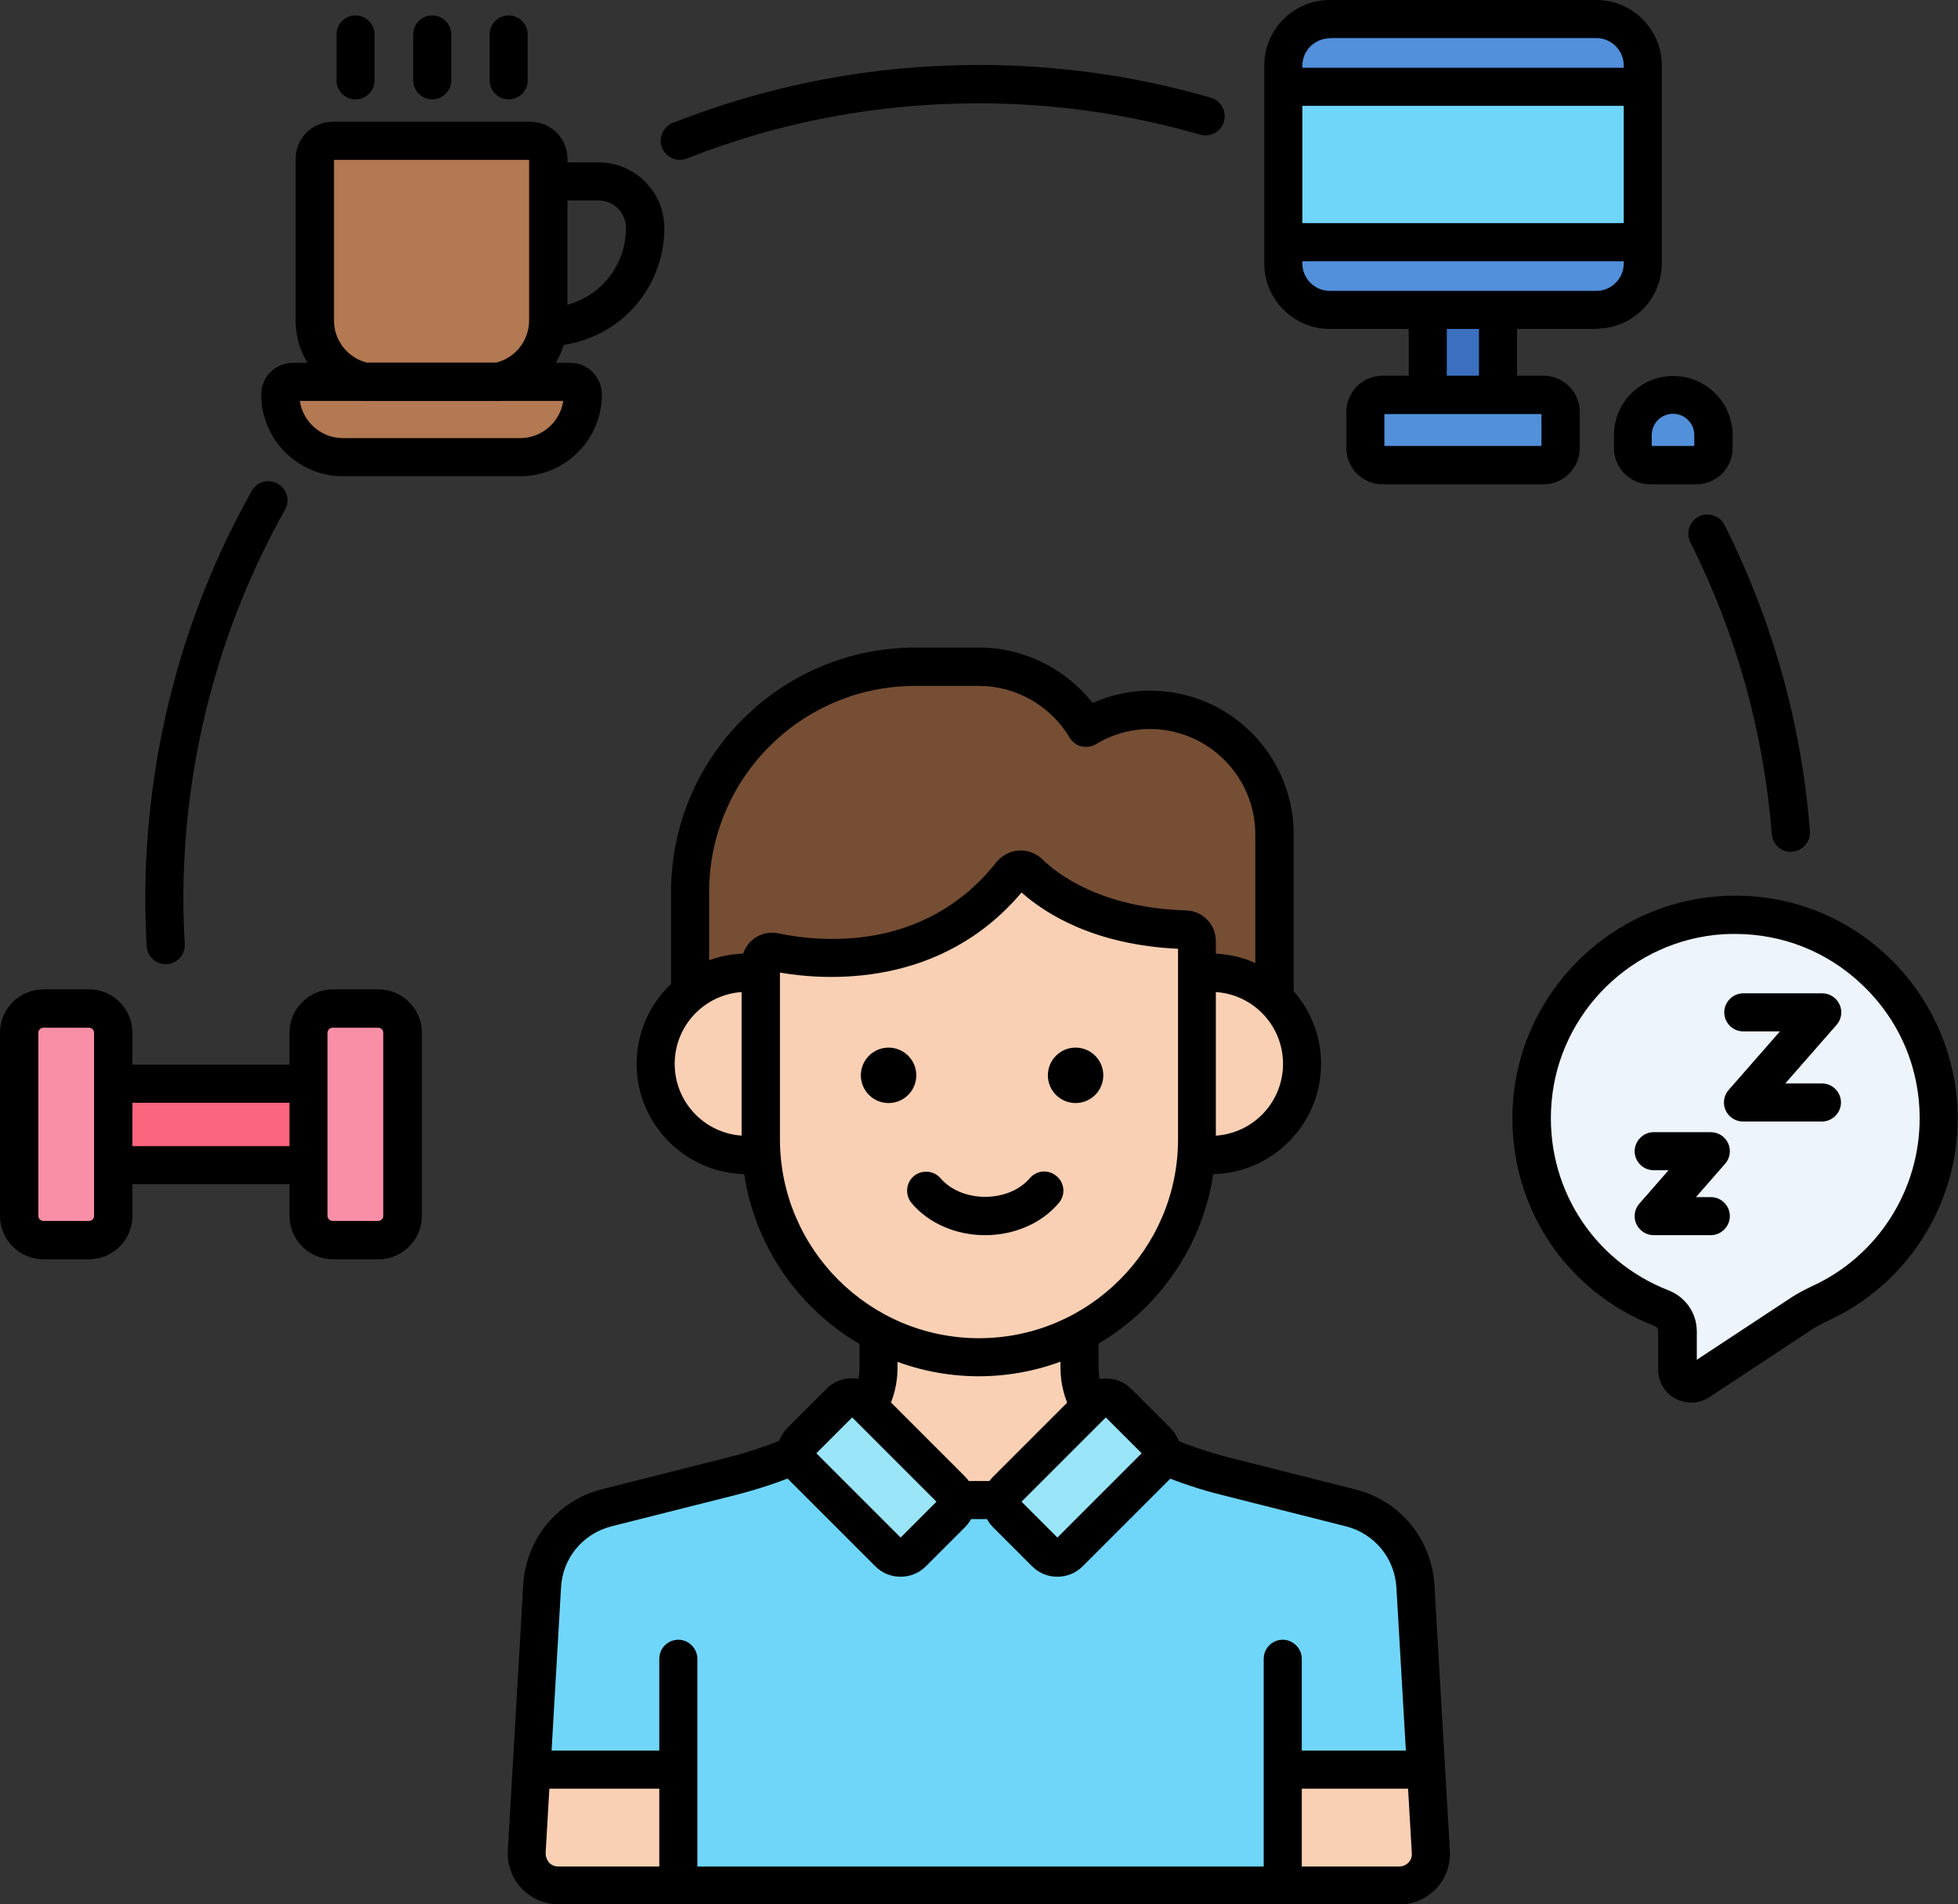 <svg viewBox="0 0 69.94 68.02" xmlns="http://www.w3.org/2000/svg" data-name="Layer 2" id="Layer_2">
  <rect x="0" y="0" width="69.94" height="68.02" fill="#333333" stroke="none"/>
  <defs>
    <style>
      .cls-1 {
        fill: #f98fa6;
      }

      .cls-2 {
        fill: #3a70bf;
      }

      .cls-3 {
        fill: #70d6f9;
      }

      .cls-4 {
        fill: #754e34;
      }

      .cls-5 {
        fill: #f9d0b4;
      }

      .cls-6 {
        fill: #5290db;
      }

      .cls-7 {
        fill: #b27952;
      }

      .cls-8 {
        fill: #9be5f9;
      }

      .cls-9 {
        fill: #edf4fc;
      }

      .cls-10 {
        fill: #fc657e;
      }
    </style>
  </defs>
  <g data-name="Layer 1" id="Layer_1-2">
    <g data-name="Layer 8" id="Layer_8">
      <g>
        <path d="M33.99,53.22l-3.14-3.14c-.23-.23-.61-.23-.84,0l-1.4,1.4c-.23.23-.23.61,0,.84l3.14,3.14c.23.23.61.23.84,0l1.4-1.4c.23-.23.23-.61,0-.84h0Z" class="cls-8"></path>
        <path d="M35.94,53.22l3.14-3.14c.23-.23.61-.23.84,0l1.4,1.4c.23.23.23.61,0,.84l-3.14,3.14c-.23.23-.61.23-.84,0l-1.4-1.4c-.23-.23-.23-.61,0-.84h0Z" class="cls-8"></path>
        <path d="M34.16,53.58h1.61c.01-.13.07-.26.17-.36l2.99-2.99c-.24-.41-.38-.87-.38-1.36v-1.27c-1.08.56-2.3.88-3.59.88s-2.51-.32-3.59-.88v1.27c0,.49-.13.96-.37,1.37l2.99,2.99c.1.1.16.23.17.36h0Z" class="cls-5"></path>
        <path d="M49.99,67.34c.65,0,1.17-.55,1.13-1.2l-.55-9.48c-.07-1.34-1.01-2.48-2.32-2.81l-4.47-1.13c-.78-.2-1.54-.46-2.28-.77-.01.13-.07.27-.17.37l-3.14,3.14c-.23.23-.61.23-.84,0l-1.4-1.4c-.13-.13-.19-.31-.17-.48h-1.61c.02.17-.04.35-.17.48l-1.4,1.4c-.23.23-.61.23-.84,0l-3.14-3.14c-.1-.1-.16-.23-.17-.37-.74.32-1.5.57-2.28.77l-4.48,1.13c-1.31.33-2.25,1.47-2.32,2.81l-.55,9.48c-.04.65.48,1.2,1.13,1.2h30.04Z" class="cls-3"></path>
        <path d="M36.13,31.23c-2.85,3.58-7.05,3.07-8.46,2.78-.26-.05-.5.14-.5.4h0v6.27c0,4.29,3.51,7.79,7.79,7.79s7.79-3.51,7.79-7.79v-6.94s0-.08,0-.12c0-.22-.18-.4-.4-.41-3.24-.09-4.94-1.38-5.6-2.02-.18-.18-.47-.16-.62.04h0Z" class="cls-5"></path>
        <path d="M26.68,34.75c.17,0,.34.01.5.04v-.37h0c0-.27.25-.46.5-.41,1.41.3,5.61.8,8.46-2.78.16-.2.44-.21.62-.04.66.64,2.36,1.93,5.6,2.02.22,0,.4.19.4.41,0,.04,0,.08,0,.12v1.04c.16-.03.33-.04.5-.04.88,0,1.67.35,2.26.91v-5.85c0-2.45-2-4.45-4.45-4.45-.83,0-1.61.23-2.27.63-.78-1.3-2.2-2.18-3.82-2.18h-2.29c-4.42,0-8.04,3.62-8.04,8.04v3.6c.56-.45,1.26-.71,2.03-.71h0Z" class="cls-4"></path>
        <path d="M43.26,34.75c-.17,0-.34.01-.5.04v5.9c0,.18,0,.35-.02.52.17.03.34.05.52.05,1.8,0,3.25-1.46,3.25-3.25,0-1.8-1.46-3.25-3.25-3.25Z" class="cls-5"></path>
        <path d="M27.18,40.69v-5.9c-.16-.03-.33-.04-.5-.04-1.8,0-3.25,1.46-3.25,3.25s1.46,3.25,3.25,3.25c.18,0,.35-.02.52-.05-.01-.17-.02-.35-.02-.52h0Z" class="cls-5"></path>
        <path d="M51.12,66.14l-.17-2.93h-5.13v4.13h4.17c.65,0,1.17-.55,1.13-1.2h0Z" class="cls-5"></path>
        <path d="M24.23,67.34v-4.13h-5.25l-.17,2.93c-.04.65.48,1.2,1.13,1.2h4.28Z" class="cls-5"></path>
        <path d="M69.25,39.95c0-4.17-3.51-7.52-7.74-7.26-3.57.22-6.49,3.09-6.78,6.65-.27,3.34,1.72,6.26,4.61,7.39.34.13.58.46.58.83v1.38c0,.39.43.62.76.41l3.7-2.44c.2-.13.41-.24.63-.34,2.5-1.15,4.24-3.68,4.24-6.61Z" class="cls-9"></path>
        <path d="M3.18,36.02h-1.63c-.48,0-.86.39-.86.86v6.54c0,.48.39.86.86.86h1.63c.48,0,.86-.39.86-.86v-6.54c0-.48-.39-.86-.86-.86Z" class="cls-1"></path>
        <path d="M13.52,36.02h-1.63c-.48,0-.86.39-.86.86v6.54c0,.48.39.86.86.86h1.63c.48,0,.86-.39.86-.86v-6.54c0-.48-.39-.86-.86-.86Z" class="cls-1"></path>
        <path d="M4.04,38.7h6.98v2.91h-6.98v-2.91Z" class="cls-10"></path>
        <path d="M20.37,13.63h-9.91c-.25,0-.45.2-.45.45,0,1.24,1,2.24,2.24,2.24h6.33c1.24,0,2.24-1,2.24-2.24,0-.25-.2-.45-.45-.45Z" class="cls-7"></path>
        <path d="M13.02,13.63h4.79c1.01-.21,1.77-1.11,1.77-2.19v-5.79c0-.35-.28-.63-.63-.63h-7.07c-.35,0-.63.28-.63.63v5.79c0,1.08.76,1.97,1.77,2.19Z" class="cls-7"></path>
        <path d="M57.02.68h-9.52c-.92,0-1.66.74-1.66,1.66v7.06c0,.92.74,1.66,1.66,1.66h9.52c.92,0,1.66-.74,1.66-1.66V2.34c0-.92-.74-1.66-1.66-1.66Z" class="cls-6"></path>
        <path d="M51,11.06h2.51v3.04h-2.51v-3.04Z" class="cls-2"></path>
        <path d="M55.13,14.1h-5.74c-.34,0-.62.28-.62.62v1.28c0,.34.28.62.62.62h5.74c.34,0,.62-.28.62-.62v-1.28c0-.34-.28-.62-.62-.62Z" class="cls-6"></path>
        <path d="M59.77,14.1c-.8,0-1.44.64-1.44,1.44v.45c0,.34.28.62.62.62h1.64c.34,0,.62-.28.62-.62v-.45c0-.79-.64-1.44-1.44-1.44h0Z" class="cls-6"></path>
        <path d="M45.84,3.1h12.84v5.55h-12.84V3.1Z" class="cls-3"></path>
        <path d="M35.19,44.12c-1.05,0-2.03-.43-2.63-1.15-.24-.29-.2-.72.08-.96.29-.24.72-.2.96.08.35.41.94.66,1.59.66s1.24-.25,1.59-.66c.24-.29.67-.33.96-.08.29.24.33.67.08.96-.6.72-1.59,1.15-2.63,1.15Z"></path>
        <circle r=".99" cy="38.41" cx="38.42"></circle>
        <circle r=".99" cy="38.41" cx="31.74"></circle>
        <path d="M45.82,67.52c-.38,0-.68-.31-.68-.68v-7.59c0-.38.31-.68.68-.68s.68.31.68.68v7.59c0,.38-.31.68-.68.68Z"></path>
        <path d="M24.23,67.52c-.38,0-.68-.31-.68-.68v-7.59c0-.38.31-.68.68-.68s.68.31.68.68v7.59c0,.38-.31.68-.68.68Z"></path>
        <path d="M32.17,56.32c-.33,0-.65-.12-.9-.37l-3.14-3.14c-.5-.5-.5-1.31,0-1.81l1.4-1.4c.24-.24.56-.37.9-.37s.66.13.9.37l3.14,3.14c.5.5.5,1.31,0,1.81l-1.4,1.4c-.25.25-.58.37-.9.37h0ZM29.16,51.91l3.01,3.01,1.28-1.28-3.01-3.01-1.28,1.28Z"></path>
        <path d="M37.77,56.32c-.33,0-.65-.12-.9-.37l-1.4-1.4c-.24-.24-.37-.56-.37-.9s.13-.66.37-.9l3.14-3.14c.24-.24.56-.37.9-.37s.66.13.9.37l1.4,1.4c.24.24.37.56.37.9s-.13.66-.37.9l-3.14,3.14c-.25.25-.58.37-.9.37h0ZM36.49,53.64l1.28,1.28,3.01-3.01-1.28-1.28-3.01,3.01Z"></path>
        <path d="M38.88,50.81c-.24,0-.48-.13-.6-.36-.26-.49-.4-1.04-.4-1.59v-1.14c0-.38.31-.68.68-.68s.68.31.68.68v1.14c0,.32.08.65.24.94.18.33.05.75-.28.92-.1.06-.21.08-.32.08h0Z"></path>
        <path d="M35.59,54.26h-1.32c-.38,0-.68-.31-.68-.68s.31-.68.68-.68h1.32c.38,0,.68.31.68.68s-.31.68-.68.68Z"></path>
        <path d="M31.07,50.79c-.11,0-.21-.02-.31-.08-.33-.17-.46-.59-.29-.92.15-.28.23-.6.23-.93v-1.07c0-.38.31-.68.68-.68s.68.31.68.68v1.07c0,.54-.13,1.08-.38,1.56-.12.23-.36.37-.61.37Z"></path>
        <path d="M49.99,68.02h-30.04c-.5,0-.98-.21-1.32-.57-.34-.36-.52-.85-.49-1.35l.55-9.48c.09-1.65,1.23-3.03,2.83-3.43l4.48-1.13c.7-.18,1.4-.41,2.07-.69.35-.15.75.02.89.37s-.02.75-.37.89c-.74.31-1.5.56-2.27.76l-4.48,1.13c-1.02.26-1.75,1.14-1.8,2.19l-.55,9.48c0,.13.04.24.12.34.09.09.2.14.33.14h30.04c.13,0,.24-.05.33-.14.09-.09.13-.21.12-.34l-.55-9.48c-.06-1.05-.78-1.93-1.8-2.19l-4.47-1.13c-.73-.18-1.47-.43-2.18-.72-.35-.14-.51-.54-.37-.89.14-.35.54-.52.89-.37.65.27,1.32.49,1.99.66l4.47,1.13c1.6.4,2.74,1.78,2.83,3.44l.55,9.47c.03.5-.15.99-.49,1.35s-.82.57-1.32.57h0Z"></path>
        <path d="M63.97,30.43c-.35,0-.65-.27-.68-.63-.29-3.65-1.27-7.16-2.91-10.43-.17-.34-.03-.75.3-.92.34-.17.75-.03.92.3,1.72,3.43,2.75,7.1,3.05,10.93.03.38-.25.71-.63.74-.02,0-.04,0-.06,0h0Z"></path>
        <path d="M24.29,5.71c-.27,0-.53-.16-.64-.43-.14-.35.03-.75.38-.89,3.48-1.37,7.15-2.07,10.93-2.07,2.82,0,5.61.39,8.29,1.17.36.1.57.48.47.85-.1.36-.48.57-.85.47-2.56-.74-5.22-1.12-7.91-1.12-3.6,0-7.11.66-10.42,1.97-.08.03-.17.05-.25.05h0Z"></path>
        <path d="M5.92,34.44c-.36,0-.66-.28-.68-.64-.03-.56-.05-1.13-.05-1.69,0-5.11,1.31-10.14,3.8-14.57.18-.33.6-.45.93-.26.33.18.45.6.26.93-2.37,4.22-3.63,9.03-3.63,13.9,0,.54.02,1.08.05,1.61.02.38-.27.7-.64.72-.01,0-.03,0-.04,0Z"></path>
        <path d="M3.18,44.98h-1.63c-.85,0-1.55-.69-1.55-1.55v-6.54c0-.85.69-1.55,1.55-1.55h1.63c.85,0,1.55.69,1.55,1.55v6.54c0,.85-.69,1.55-1.55,1.55h0ZM1.55,36.71c-.1,0-.18.08-.18.18v6.54c0,.1.08.18.18.18h1.63c.1,0,.18-.08.18-.18v-6.54c0-.1-.08-.18-.18-.18h-1.63Z"></path>
        <path d="M13.52,44.98h-1.63c-.85,0-1.55-.69-1.55-1.55v-6.54c0-.85.69-1.55,1.55-1.55h1.63c.85,0,1.55.69,1.55,1.55v6.54c0,.85-.69,1.55-1.55,1.55h0ZM11.88,36.71c-.1,0-.18.08-.18.18v6.54c0,.1.08.18.18.18h1.63c.1,0,.18-.08.18-.18v-6.54c0-.1-.08-.18-.18-.18h-1.63Z"></path>
        <path d="M10.69,42.3h-6.44c-.38,0-.68-.31-.68-.68s.31-.68.68-.68h6.44c.38,0,.68.31.68.68s-.31.68-.68.68Z"></path>
        <path d="M10.74,39.39h-6.49c-.38,0-.68-.31-.68-.68s.31-.68.68-.68h6.49c.38,0,.68.31.68.68s-.31.68-.68.68Z"></path>
        <path d="M18.58,17.01h-6.33c-1.61,0-2.92-1.31-2.92-2.92,0-.63.51-1.13,1.13-1.13h9.91c.63,0,1.13.51,1.13,1.13,0,1.61-1.31,2.92-2.92,2.92ZM10.71,14.32c.11.75.76,1.33,1.54,1.33h6.33c.78,0,1.43-.58,1.54-1.33h-9.42ZM20.37,14.32h0,0Z"></path>
        <path d="M17.81,14.32h-4.79s-.09,0-.14-.01c-1.34-.28-2.32-1.48-2.32-2.85v-5.79c0-.73.59-1.32,1.32-1.32h7.07c.73,0,1.32.59,1.32,1.32v5.79c0,1.37-.97,2.57-2.32,2.85-.05,0-.09.01-.14.01h0ZM13.1,12.95h4.63c.68-.17,1.17-.79,1.17-1.5v-5.74h-6.97v5.74c0,.71.49,1.33,1.17,1.5Z"></path>
        <path d="M19.67,12.34c-.36,0-.67-.29-.68-.65-.02-.38.28-.69.65-.71,1.53-.06,2.72-1.31,2.72-2.84,0-.54-.44-.98-.98-.98h-1.65c-.38,0-.68-.31-.68-.68s.31-.68.68-.68h1.65c1.3,0,2.35,1.05,2.35,2.35,0,2.26-1.77,4.11-4.03,4.21,0,0-.02,0-.03,0h0Z"></path>
        <path d="M12.7,3.55c-.38,0-.68-.31-.68-.68v-1.64c0-.38.31-.68.68-.68s.68.31.68.68v1.64c0,.38-.31.68-.68.68Z"></path>
        <path d="M15.44,3.55c-.38,0-.68-.31-.68-.68v-1.64c0-.38.31-.68.68-.68s.68.31.68.68v1.64c0,.38-.31.68-.68.68Z"></path>
        <path d="M18.17,3.55c-.38,0-.68-.31-.68-.68v-1.64c0-.38.31-.68.68-.68s.68.31.68.68v1.64c0,.38-.31.68-.68.68Z"></path>
        <path d="M61.11,44.12h-2.04c-.27,0-.51-.16-.62-.4-.11-.24-.07-.53.11-.73l1.04-1.19h-.53c-.38,0-.68-.31-.68-.68s.31-.68.68-.68h2.04c.27,0,.51.16.62.4.11.24.07.53-.11.73l-1.04,1.19h.53c.38,0,.68.31.68.68s-.31.68-.68.68Z"></path>
        <path d="M65.08,40.06h-2.82c-.27,0-.51-.16-.62-.4-.11-.24-.07-.53.11-.73l1.83-2.09h-1.31c-.38,0-.68-.31-.68-.68s.31-.68.68-.68h2.82c.27,0,.51.16.62.4.11.24.07.53-.11.73l-1.83,2.09h1.31c.38,0,.68.31.68.68s-.31.68-.68.68Z"></path>
        <path d="M60.41,50.1c-.19,0-.38-.05-.56-.14-.38-.2-.62-.6-.62-1.03v-1.38c0-.08-.05-.16-.14-.19-3.31-1.29-5.33-4.53-5.04-8.08.32-3.9,3.51-7.03,7.42-7.27,2.22-.14,4.34.62,5.95,2.14,1.59,1.5,2.51,3.61,2.51,5.8,0,3.1-1.82,5.94-4.64,7.23-.23.11-.4.2-.54.29l-3.7,2.44c-.2.13-.42.19-.64.19h0ZM61.99,33.36c-.14,0-.28,0-.43.01-3.24.2-5.88,2.79-6.14,6.02-.24,2.94,1.44,5.63,4.18,6.7.61.24,1.01.81,1.01,1.47v1.01l3.4-2.24c.2-.13.43-.25.72-.39,2.34-1.07,3.84-3.42,3.84-5.99,0-1.84-.74-3.54-2.08-4.8-1.23-1.16-2.82-1.79-4.51-1.79h0Z"></path>
        <path d="M57.02,11.75h-9.52c-1.29,0-2.34-1.05-2.34-2.34V2.34c0-1.29,1.05-2.34,2.34-2.34h9.52c1.29,0,2.34,1.05,2.34,2.34v7.06c0,1.29-1.05,2.34-2.34,2.34ZM47.5,1.37c-.54,0-.98.44-.98.98v7.06c0,.54.44.98.98.98h9.52c.54,0,.98-.44.98-.98V2.34c0-.54-.44-.98-.98-.98h-9.52Z"></path>
        <path d="M53.51,14.55c-.38,0-.68-.31-.68-.68v-2.58c0-.38.31-.68.68-.68s.68.31.68.68v2.58c0,.38-.31.68-.68.68Z"></path>
        <path d="M51,14.55c-.38,0-.68-.31-.68-.68v-2.58c0-.38.31-.68.68-.68s.68.31.68.68v2.58c0,.38-.31.68-.68.68Z"></path>
        <path d="M55.13,17.3h-5.74c-.72,0-1.3-.58-1.3-1.3v-1.28c0-.72.58-1.3,1.3-1.3h5.74c.72,0,1.3.58,1.3,1.3v1.28c0,.72-.58,1.3-1.3,1.3ZM49.45,15.93h5.61v-1.14h-5.61v1.14ZM55.13,14.79h0,0Z"></path>
        <path d="M60.59,17.3h-1.64c-.72,0-1.3-.58-1.3-1.3v-.45c0-1.17.95-2.12,2.12-2.12s2.12.95,2.12,2.12v.45c0,.72-.58,1.3-1.3,1.3h0ZM59.01,15.93h1.51v-.39c0-.42-.34-.76-.76-.76s-.76.34-.76.76v.39h0Z"></path>
        <path d="M58.45,9.33h-12.42c-.38,0-.68-.31-.68-.68s.31-.68.68-.68h12.42c.38,0,.68.31.68.68s-.31.68-.68.68h0Z"></path>
        <path d="M58.41,3.78h-12.4c-.38,0-.68-.31-.68-.68s.31-.68.68-.68h12.4c.38,0,.68.31.68.68s-.31.68-.68.68h0Z"></path>
        <path d="M34.97,49.16c-4.67,0-8.48-3.8-8.48-8.48v-6.27c0-.34.15-.64.4-.85.26-.21.59-.29.92-.22,1.49.31,5.22.69,7.78-2.54h0c.19-.24.49-.4.8-.42.31-.02.62.1.84.31.53.52,2.09,1.74,5.14,1.83.59.02,1.05.49,1.06,1.08v.14s0,6.94,0,6.94c0,4.67-3.8,8.48-8.48,8.48h0ZM27.86,34.74v5.95c0,3.92,3.19,7.11,7.11,7.11s7.11-3.19,7.11-7.11v-6.8c-2.98-.14-4.72-1.24-5.59-2.01-2.9,3.43-7.01,3.14-8.63,2.86Z"></path>
        <path d="M45.52,36.19c-.38,0-.68-.31-.68-.68v-5.7c0-2.08-1.69-3.77-3.77-3.77-.67,0-1.34.19-1.92.54-.16.09-.34.12-.52.08-.18-.04-.33-.16-.42-.31-.68-1.14-1.92-1.85-3.23-1.85h-2.29c-4.06,0-7.36,3.3-7.36,7.36v3.44c0,.38-.31.68-.68.68s-.68-.31-.68-.68v-3.44c0-4.81,3.91-8.73,8.73-8.73h2.29c1.57,0,3.07.75,4.04,1.98.65-.29,1.35-.44,2.05-.44,2.83,0,5.13,2.3,5.13,5.13v5.7c0,.38-.31.68-.68.68Z"></path>
        <path d="M43.26,41.94c-.12,0-.24,0-.37-.02-.38-.04-.65-.37-.61-.75s.37-.65.75-.61c.08,0,.15.01.23.01,1.42,0,2.57-1.15,2.57-2.57s-1.15-2.57-2.57-2.57c-.07,0-.14,0-.21,0-.37.03-.71-.25-.74-.62s.25-.71.62-.74c.11,0,.21-.01.32-.01,2.17,0,3.94,1.77,3.94,3.94s-1.77,3.94-3.94,3.94Z"></path>
        <path d="M26.68,41.94c-2.17,0-3.94-1.77-3.94-3.94s1.77-3.94,3.94-3.94c.1,0,.21,0,.31.01.38.03.66.36.62.74s-.36.65-.74.62c-.07,0-.13,0-.2,0-1.42,0-2.57,1.15-2.57,2.57s1.15,2.57,2.57,2.57c.07,0,.13,0,.19,0,.38-.03.71.24.74.62s-.24.71-.62.74c-.1,0-.21.01-.32.01h0Z"></path>
        <path d="M50.7,63.89h-4.67c-.38,0-.68-.31-.68-.68s.31-.68.68-.68h4.67c.38,0,.68.31.68.68s-.31.68-.68.68h0Z"></path>
        <path d="M23.99,63.89h-4.84c-.38,0-.68-.31-.68-.68s.31-.68.68-.68h4.84c.38,0,.68.31.68.68s-.31.68-.68.68Z"></path>
      </g>
    </g>
  </g>
</svg>